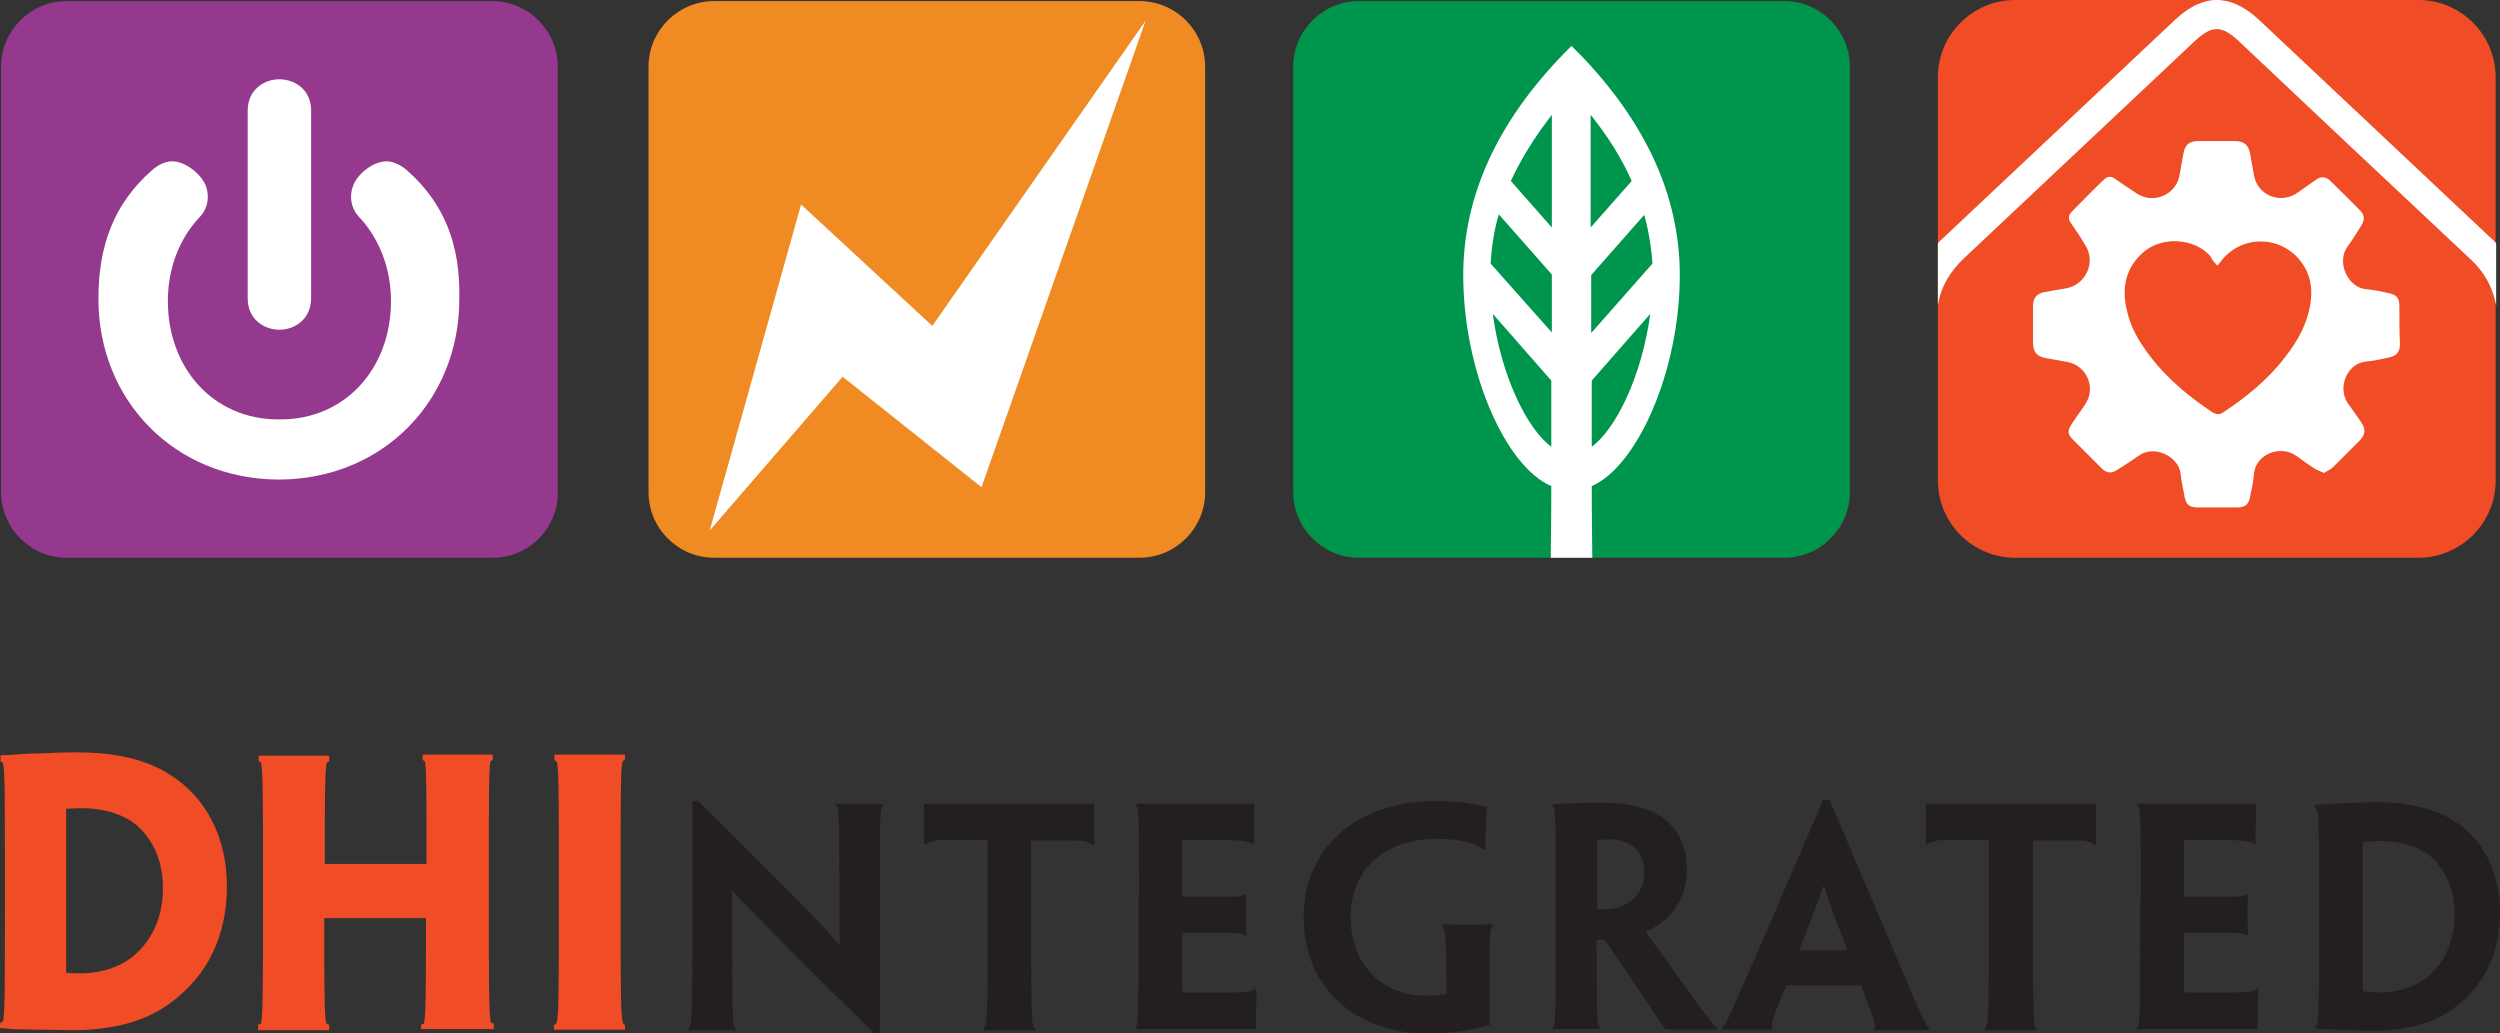 <?xml version="1.0" encoding="utf-8"?>
<!-- Generator: Adobe Illustrator 24.1.0, SVG Export Plug-In . SVG Version: 6.00 Build 0)  -->
<svg version="1.1" id="Layer_1" xmlns="http://www.w3.org/2000/svg" xmlns:xlink="http://www.w3.org/1999/xlink" x="0px" y="0px"
	 width="457.2px" height="189px" viewBox="0 0 457.2 189" style="enable-background:new 0 0 457.2 189;" xml:space="preserve">
<rect x="0" y="0" width="457.2" height="189" fill="#333333" stroke="none"/>
<style type="text/css">
	.st0{fill:#EF8B22;}
	.st1{fill-rule:evenodd;clip-rule:evenodd;fill:#FFFFFF;}
	.st2{fill:#94398E;}
	.st3{fill:#FFFFFF;}
	.st4{fill:#00954C;}
	.st5{fill:#231F20;}
	.st6{fill:#F04C25;}
</style>
<g>
	<g>
		<path class="st0" d="M208.4,102h-77.8c-6.6,0-12-5.4-12-12V12.2c0-6.6,5.4-12,12-12h77.8c6.6,0,12,5.4,12,12V90
			C220.4,96.6,215,102,208.4,102z"/>
	</g>
	<polygon class="st1" points="170.5,59.6 146.5,37.4 129.8,97 154.1,68.9 179.5,89.1 209.5,3.8 	"/>
	<g>
		<path class="st2" d="M90.1,102H12.2c-6.6,0-12-5.4-12-12V12.2c0-6.6,5.4-12,12-12h77.8c6.6,0,12,5.4,12,12V90
			C102.1,96.6,96.7,102,90.1,102z"/>
		<g>
			<path class="st3" d="M74.6,31.3c-1.3-1.2-2.8-1.8-3.9-1.8c-2.3,0-5.2,2.1-6.1,4.4c-0.8,2-0.4,4.2,1,5.7c3.7,3.9,5.9,9.4,5.9,15.4
				v0.1c0,12.1-8.2,21.6-20.2,21.6h-0.4c-12,0-20.2-9.5-20.2-21.6v-0.1c0-6.1,2.2-11.5,5.9-15.4c1.4-1.5,1.8-3.7,1-5.7
				c-0.9-2.2-3.8-4.4-6.1-4.4c-1.1,0-2.5,0.5-3.9,1.8c-6.7,6-9.6,13.5-9.6,23.3v0.1c0,18.5,13.9,32.9,32.9,33l0,0c0,0,0.1,0,0.1,0
				c0,0,0.1,0,0.1,0l0,0c19-0.1,32.9-14.5,32.9-33v-0.1C84.2,44.8,81.3,37.3,74.6,31.3z"/>
			<path class="st1" d="M51.1,60.3c-2.9,0-5.8-2-5.8-5.7V20.2c0-3.7,2.9-5.7,5.8-5.7c2.9,0,5.8,2,5.8,5.7v34.3
				C56.9,58.3,54,60.3,51.1,60.3z"/>
		</g>
	</g>
	<g>
		<path class="st4" d="M326.3,102h-77.8c-6.6,0-12-5.4-12-12V12.2c0-6.6,5.4-12,12-12h77.8c6.6,0,12,5.4,12,12V90
			C338.3,96.6,332.9,102,326.3,102z"/>
		<g>
			<path class="st3" d="M283.7,88.9c0,1.2,0,6.7-0.1,13.1h7.6c-0.1-6.4-0.1-12-0.1-13.1c8.3-3.6,16.1-21,16.1-38.6
				c0-14.4-6.2-27.9-18.3-40.4l-1.5-1.5v0h0v0l-1.5,1.5c-12.1,12.5-18.3,26-18.3,40.4C267.6,67.9,275.3,85.3,283.7,88.9z
				 M291.1,81.7c0-3.7,0-7.7,0-12.1l10.7-12.2C300.3,68.6,295.6,78.4,291.1,81.7z M302.2,48.2C302.2,48.2,302.2,48.3,302.2,48.2
				L291,60.9c0-3.4,0-6.9,0-10.6l9.7-11C301.5,42.2,302,45.2,302.2,48.2z M298.4,33.1l-7.5,8.5c0-6.4,0-13.2,0-20.6
				C294.1,25,296.6,29,298.4,33.1z M283.8,21c0,7.4,0,14.2,0,20.6l-7.5-8.5C278.2,29,280.7,25,283.8,21z M272.6,48.2
				c0.2-3,0.6-6,1.5-9l9.7,11c0,3.7,0,7.3,0,10.6L272.6,48.2C272.6,48.3,272.6,48.2,272.6,48.2z M283.7,69.6c0,4.4,0,8.4,0,12.1
				c-4.5-3.3-9.2-13.1-10.7-24.3L283.7,69.6z"/>
		</g>
	</g>
	<path class="st5" d="M160.9,188.9h-1.1c-9.3-9.1-14.8-14.6-18.4-18.3c-2.5-2.5-4.4-4.4-7.5-7.7h-0.1c0.1,2.1,0.1,3.8,0.1,8
		c0,14.6,0,16.8,0.7,17.2v0.3h-4.6h-4.1V188c0.7-0.3,0.7-2.5,0.7-18v-23.5h1.1c9.5,9.5,15.2,15,18.8,18.8c2.4,2.4,4.4,4.5,7,7.4h0.1
		c-0.1-2.5-0.1-4.2-0.1-9.2c0-13.7,0-15.9-0.7-16.3V147h4.6h4.1v0.3c-0.6,0.3-0.6,2.5-0.6,16.9V188.9z"/>
	<path class="st5" d="M180.6,153.6H173c-1.7,0-3,0.2-3.6,0.8H169V147h12.8h5.3h13v7.5h-0.4c-0.7-0.7-1.9-0.8-3.5-0.8h-7.6v16.4
		c0,15.5,0,17.9,0.7,18v0.3h-4.7h-4.7V188c0.7-0.4,0.7-2.5,0.7-18V153.6z"/>
	<path class="st5" d="M208.3,164.2c0-14.3,0-16.6-0.6-16.9V147h10.9h10.8c0,2.4-0.1,4.3-0.1,7.4H229c-0.4-0.6-2.8-0.8-6-0.8h-6.8
		v10.4h6.7c3.3,0,4.3,0,4.7-0.4h0.3c0,1.5-0.1,2.5-0.1,3.6c0,1.2,0.1,2.2,0.1,3.8h-0.3c-0.4-0.4-1.4-0.4-4.5-0.4h-6.9v9.9
		c0,0.5,0.1,0.8,0.3,1h8.9c2.3,0,3.7-0.1,4.1-0.7h0.3c-0.1,3.2-0.1,5-0.1,7.4h-10.4h-11.7V188c0.6-0.3,0.6-2.5,0.6-17.9V164.2z"/>
	<path class="st5" d="M260.9,189c-12.6,0-22.5-8.1-22.5-21.3c0-12.7,9.9-21.2,23.9-21.2c2.1,0,3.8,0.1,5.5,0.3
		c1.4,0.2,2.8,0.4,4.1,0.7c-0.1,2.6-0.2,4.4-0.3,7.9h-0.4c-0.5-0.5-1.4-1-2.5-1.3c-1.5-0.4-3.5-0.7-6-0.7c-9.2,0-15.7,5.4-15.7,14.3
		c0,8.7,5.8,14.4,13.8,14.4c1.3,0,2.5-0.1,3.7-0.3v-3c0-5.6-0.1-9-0.7-9.4l0-0.4c1.7,0,3.2,0.1,4.6,0.1c2,0,3.2-0.1,4.6-0.1v0.4
		c-0.6,0.4-0.6,2.1-0.6,9.1v3.7v5.3C269.4,188.3,265.9,189,260.9,189z"/>
	<path class="st5" d="M284.5,164.2c0-14.4,0-16.6-0.6-16.8v-0.3c0.9-0.1,2.4-0.1,3.9-0.2c1.3-0.1,3.5-0.1,4.9-0.1
		c3.1,0,5.7,0.3,8.1,1.1c3.3,1,7.7,4.1,7.7,11.1c0,4.9-2.5,8.1-4.4,9.5c-1,0.8-2.2,1.5-3.1,1.9v0.1c0.8,1.1,1.7,2.3,9.6,13.3
		c1.3,1.7,2.9,3.9,3.4,4.2v0.3h-4.6h-3.3c-0.5,0-1.2-0.1-1.7-0.2c-3.1-4.6-6.6-10-10.9-16.2H292v2.1c0,11.4,0,13.6,0.6,13.9v0.3
		h-4.3h-4.4V188c0.6-0.3,0.6-2.5,0.6-17.9V164.2z M300.7,159.5c0-3.8-2.5-6-6.5-6c-0.9,0-1.7,0.1-2.1,0.1v12.6
		c0.4,0.1,1,0.1,1.5,0.1c1.5,0,3-0.4,4-1.1C299.1,164.3,300.7,162.6,300.7,159.5L300.7,159.5z"/>
	<path class="st5" d="M326.7,180.1c-2.2,5.4-3.1,7.5-2.5,7.8v0.4h-4.6h-4.7V188c0.6-0.3,1.6-2.5,8.3-18l10.2-23.7h1.2l10.1,23.7
		c6.5,15.5,7.5,17.6,8.1,18v0.4h-4.7h-5.4V188c0.6-0.3-0.3-2.5-2.4-7.8H326.7z M337.8,173.8v-0.2c-3.1-7.9-3.8-10.1-4.2-11.6h-0.1
		c-0.5,1.5-1.3,3.7-4.4,11.6l-0.1,0.2H337.8z"/>
	<path class="st5" d="M363.8,153.6h-7.6c-1.7,0-3,0.2-3.6,0.8h-0.4V147h12.8h5.3h13v7.5h-0.4c-0.7-0.7-1.9-0.8-3.5-0.8h-7.6v16.4
		c0,15.5,0,17.9,0.7,18v0.3h-4.7H363V188c0.7-0.4,0.7-2.5,0.7-18V153.6z"/>
	<path class="st5" d="M391.5,164.2c0-14.3,0-16.6-0.6-16.9V147h10.9h10.8c0,2.4-0.1,4.3-0.1,7.4h-0.3c-0.4-0.6-2.8-0.8-6-0.8h-6.8
		v10.4h6.7c3.3,0,4.3,0,4.7-0.4h0.3c0,1.5-0.1,2.5-0.1,3.6c0,1.2,0.1,2.2,0.1,3.8h-0.3c-0.4-0.4-1.4-0.4-4.5-0.4h-6.9v9.9
		c0,0.5,0.1,0.8,0.3,1h8.9c2.3,0,3.7-0.1,4.1-0.7h0.3c-0.1,3.2-0.1,5-0.1,7.4h-10.4h-11.7V188c0.6-0.3,0.6-2.5,0.6-17.9V164.2z"/>
	<path class="st5" d="M457.2,166.9c0,7.7-3.1,13.6-8.5,17.5c-3.8,2.9-8.9,4.1-14.8,4.1c-2.3,0-4.7-0.1-6.3-0.2c-1.4,0-3-0.1-4.2-0.2
		v-0.3c0.7-0.5,0.7-2.4,0.7-17.8v-5.8c0-14.4,0-16.2-0.7-16.5v-0.5c1.1-0.1,2.8-0.2,4.9-0.3c2.3-0.1,4.2-0.2,6.3-0.2
		c6,0,10.5,1.2,14,3.3C454.7,153.7,457.2,160.4,457.2,166.9L457.2,166.9z M448.9,167.1c0-4.4-1.7-8.4-4.8-10.8
		c-2.2-1.6-5.2-2.5-8.7-2.5c-1.2,0-2.4,0.1-3.3,0.2v26.9c0,0.2,0.1,0.3,0.2,0.4c0.8,0.1,2,0.2,3,0.2c3.2,0,6.3-1,8.6-2.8
		C446.9,176.2,448.9,172.4,448.9,167.1L448.9,167.1z"/>
	<path class="st6" d="M13.3,188.4c-2.1,0-4.3-0.1-6.1-0.1c0,0-1.3,0-1.3,0c-1.2,0-2.6-0.1-3.8-0.1L0,188v-0.9l0.5-0.3
		c0.4-0.6,0.4-6.9,0.4-21V159c0-12.6,0-18.6-0.4-19.5l-0.4-0.2v-1.2l1,0c0.4,0,0.9-0.1,1.5-0.1c1.1-0.1,2.6-0.2,4.2-0.2
		c1,0,1.9-0.1,2.8-0.1c1.6-0.1,3-0.1,4.6-0.1c7,0,12.6,1.3,16.9,4.1c6.6,4.1,10.4,11.5,10.4,20.4c0,9.1-3.6,16.4-10.3,21.3
		C26.8,186.7,20.8,188.4,13.3,188.4z M12.1,177.9c0.8,0.1,1.8,0.1,2.7,0.1c3.6,0,7-1.1,9.4-3c3.6-2.9,5.6-7.3,5.6-12.6
		c0-5-1.9-9.2-5.2-11.8c-2.4-1.8-5.8-2.8-9.6-2.8c-1,0-2,0.1-2.9,0.1V177.9z"/>
	<path class="st6" d="M77,188.4v-1l0.5-0.2c0.4-1,0.4-7.2,0.4-18.2v-1.1H59.3v1.1c0,11,0,17.2,0.4,18.2l0.5,0.2v1h-13v-1l0.5-0.2
		c0.4-1.1,0.4-7.8,0.4-21.1v-6.8c0-12.4,0-18.9-0.4-19.9l-0.4-0.2v-1h12.9v1l-0.4,0.2c-0.4,1-0.4,7.1-0.4,17.7v0.9h18.6V157
		c0-10.7,0-16.8-0.3-17.8l-0.4-0.2v-1h12.8v1l-0.4,0.2c-0.3,1-0.3,7.5-0.3,19.9v6.8c0,13.3,0,20.1,0.4,21.1l0.5,0.2v1H77z"/>
	<path class="st6" d="M101.3,188.4v-0.9l0.4-0.3c0.5-0.4,0.5-6.8,0.5-21.1v-6.9c0-13.2,0-19.2-0.4-19.9l-0.4-0.3l0-0.5v-0.5h12.9
		v0.9l-0.4,0.3c-0.4,0.6-0.4,6.6-0.4,19.9v6.8c0,14.8,0,20.8,0.5,21.3l0.3,0.3v0.8H101.3z"/>
</g>
<g>
	<path class="st6" d="M354.4,44.4V14.1c0-7.8,6.4-14.1,14.1-14.1h73.8c7.8,0,14.1,6.4,14.1,14.1v73.8c0,7.8-6.4,14.1-14.1,14.1
		h-73.8c-7.8,0-14.1-6.4-14.1-14.1V44.4"/>
</g>
<path class="st3" d="M438.8,56c0-1.5-0.5-2.1-2-2.4c-1.3-0.3-2.7-0.6-4-0.7c-3.3-0.2-5.6-4.8-3.5-7.8c0.9-1.2,1.7-2.5,2.5-3.8
	c0.6-0.9,0.7-1.8,0-2.6c-1.8-1.9-3.7-3.7-5.6-5.6c-0.8-0.8-1.8-0.9-2.7-0.2c-1.1,0.8-2.3,1.6-3.4,2.4c-3.1,2.1-7.3,0.4-7.9-3.3
	c-0.2-1.3-0.5-2.6-0.7-3.9c-0.3-1.6-1.1-2.3-2.8-2.3c-2.2,0-4.4,0-6.6,0c-1.7,0-2.5,0.6-2.8,2.3c-0.2,1.3-0.5,2.6-0.7,3.9
	c-0.6,3.6-4.7,5.4-7.8,3.4c-1.4-0.9-2.7-1.8-4-2.7c-0.8-0.6-1.5-0.4-2.1,0.2c-2,1.9-3.9,3.9-5.8,5.8c-0.7,0.7-0.7,1.4-0.1,2.2
	c0.9,1.3,1.8,2.6,2.6,4c1.9,3,0.1,7.1-3.4,7.8c-1.3,0.2-2.7,0.5-4,0.7c-1.6,0.3-2.2,1.1-2.2,2.6c0,2.2,0,4.4,0,6.6
	c0,1.8,0.7,2.6,2.4,2.9c1.3,0.2,2.6,0.5,3.9,0.7c3.6,0.7,5.3,4.8,3.2,7.8c-0.7,1.1-1.5,2.1-2.2,3.2c-1.1,1.6-1.1,2.2,0.3,3.5
	c1.6,1.6,3.2,3.2,4.8,4.8c1.1,1.1,1.9,1.2,3.2,0.3c1.3-0.8,2.5-1.6,3.8-2.5c2.8-2,7.3,0.2,7.6,3.4c0.1,1.4,0.5,2.7,0.7,4.1
	c0.3,1.5,0.9,2,2.4,2c2.4,0,4.9,0,7.3,0c1.4,0,2.1-0.6,2.3-2c0.3-1.4,0.6-2.7,0.7-4.1c0.3-3.7,4.9-5.4,7.8-3.3
	c1.1,0.8,2.2,1.6,3.3,2.3c0.5,0.3,1.1,0.5,1.7,0.8c0.6-0.4,1.2-0.6,1.7-1.1c1.6-1.6,3.2-3.2,4.8-4.8c1.1-1.1,1.2-2.1,0.3-3.4
	c-0.8-1.2-1.6-2.3-2.4-3.4c-2-2.9-0.2-7.4,3.4-7.7c1.3-0.1,2.7-0.4,4-0.7c1.5-0.3,2.1-1,2.1-2.5C438.8,60.8,438.8,58.4,438.8,56z"/>
<path class="st6" d="M405.5,48.6c0.2-0.2,0.3-0.4,0.5-0.6c4-5.5,12.1-5,15.5,0.9c1.2,2.1,1.4,4.4,1,6.8c-0.6,3.7-2.4,6.8-4.6,9.6
	c-3.1,4.1-7.1,7.3-11.3,10.1c-0.7,0.5-1.3,0.4-2,0c-4.2-2.8-8.1-6-11.2-10c-2.1-2.7-3.8-5.5-4.5-8.9c-0.9-4-0.1-7.6,3.1-10.4
	c3.4-2.9,9.2-2.6,12.2,0.7C404.5,47.5,405,48,405.5,48.6z"/>
<g>
	<g>
		<path class="st3" d="M456.5,55.9c-0.6-3.3-2.1-6.1-4.7-8.5c-14.2-13.3-28.3-26.6-42.4-39.9c-3.1-2.9-4.9-2.9-8,0l-42.3,39.8
			c-2.6,2.5-4.2,5.3-4.7,8.5l0-11.3c0.3-0.4,0.7-0.7,1.1-1.1l42.3-39.8c5.1-4.8,10.1-4.8,15.3,0c14.1,13.3,28.3,26.6,42.4,39.9
			c0.4,0.3,0.7,0.7,1,1L456.5,55.9z"/>
	</g>
</g>
</svg>
